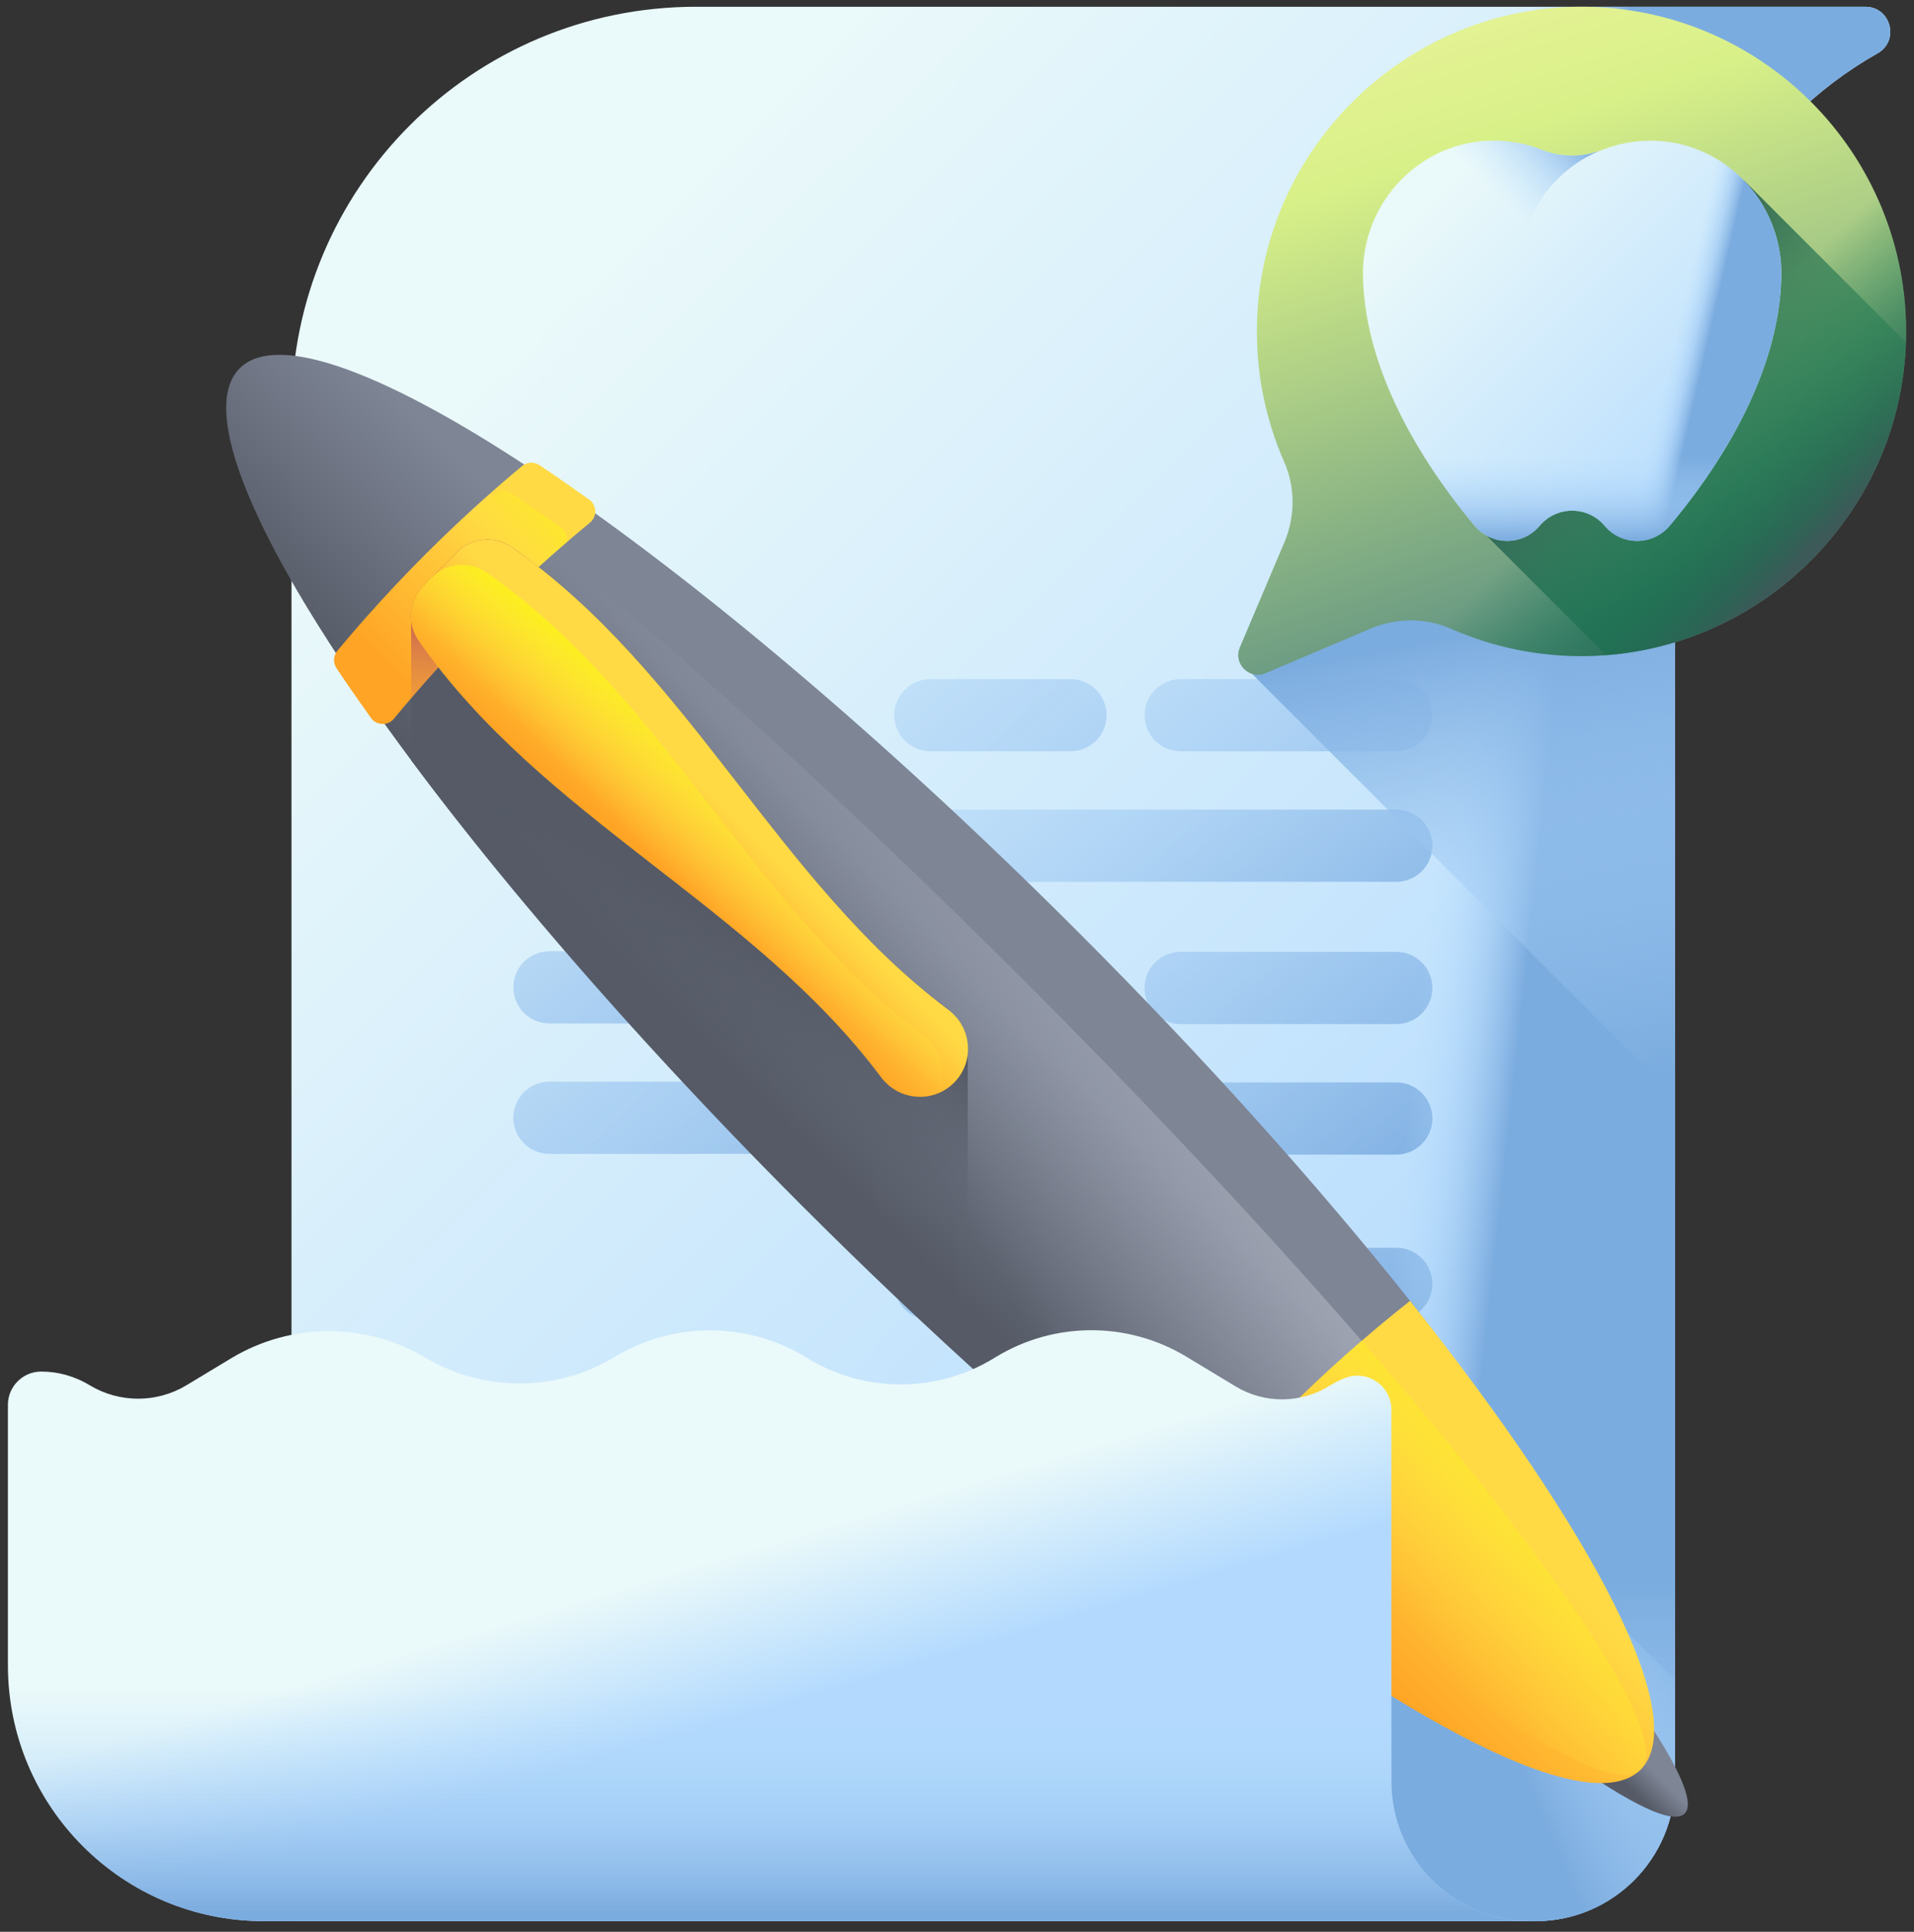 <?xml version="1.0" encoding="UTF-8"?>
<svg width="110px" height="111px" viewBox="0 0 110 111" version="1.1" xmlns="http://www.w3.org/2000/svg" xmlns:xlink="http://www.w3.org/1999/xlink">
    <rect x="0" y="0" width="110" height="111" fill="#333333" stroke="none"/>
    <title>4</title>
    <defs>
        <linearGradient x1="19.303%" y1="13.628%" x2="74.663%" y2="79.903%" id="linearGradient-1">
            <stop stop-color="#EAF9FA" offset="0%"></stop>
            <stop stop-color="#B3DAFE" offset="100%"></stop>
        </linearGradient>
        <linearGradient x1="-97.967%" y1="24.188%" x2="141.649%" y2="65.988%" id="linearGradient-2">
            <stop stop-color="#B3DAFE" stop-opacity="0" offset="0%"></stop>
            <stop stop-color="#ACD5FA" stop-opacity="0.244" offset="24.38%"></stop>
            <stop stop-color="#9AC5F0" stop-opacity="0.589" offset="58.9%"></stop>
            <stop stop-color="#7CACDF" stop-opacity="0.993" offset="99.32%"></stop>
            <stop stop-color="#7BACDF" offset="100%"></stop>
        </linearGradient>
        <linearGradient x1="-221.286%" y1="-38.597%" x2="227.308%" y2="107.906%" id="linearGradient-3">
            <stop stop-color="#B3DAFE" stop-opacity="0" offset="0%"></stop>
            <stop stop-color="#ACD5FA" stop-opacity="0.244" offset="24.38%"></stop>
            <stop stop-color="#9AC5F0" stop-opacity="0.589" offset="58.9%"></stop>
            <stop stop-color="#7CACDF" stop-opacity="0.993" offset="99.32%"></stop>
            <stop stop-color="#7BACDF" offset="100%"></stop>
        </linearGradient>
        <linearGradient x1="-267.403%" y1="-90.51%" x2="340.672%" y2="178.677%" id="linearGradient-4">
            <stop stop-color="#B3DAFE" stop-opacity="0" offset="0%"></stop>
            <stop stop-color="#ACD5FA" stop-opacity="0.244" offset="24.38%"></stop>
            <stop stop-color="#9AC5F0" stop-opacity="0.589" offset="58.9%"></stop>
            <stop stop-color="#7CACDF" stop-opacity="0.993" offset="99.32%"></stop>
            <stop stop-color="#7BACDF" offset="100%"></stop>
        </linearGradient>
        <linearGradient x1="-122.418%" y1="19.923%" x2="117.198%" y2="61.722%" id="linearGradient-5">
            <stop stop-color="#B3DAFE" stop-opacity="0" offset="0%"></stop>
            <stop stop-color="#ACD5FA" stop-opacity="0.244" offset="24.38%"></stop>
            <stop stop-color="#9AC5F0" stop-opacity="0.589" offset="58.9%"></stop>
            <stop stop-color="#7CACDF" stop-opacity="0.993" offset="99.32%"></stop>
            <stop stop-color="#7BACDF" offset="100%"></stop>
        </linearGradient>
        <linearGradient x1="-267.06%" y1="-53.547%" x2="181.535%" y2="92.957%" id="linearGradient-6">
            <stop stop-color="#B3DAFE" stop-opacity="0" offset="0%"></stop>
            <stop stop-color="#ACD5FA" stop-opacity="0.244" offset="24.38%"></stop>
            <stop stop-color="#9AC5F0" stop-opacity="0.589" offset="58.9%"></stop>
            <stop stop-color="#7CACDF" stop-opacity="0.993" offset="99.32%"></stop>
            <stop stop-color="#7BACDF" offset="100%"></stop>
        </linearGradient>
        <linearGradient x1="-329.451%" y1="-117.978%" x2="278.624%" y2="151.209%" id="linearGradient-7">
            <stop stop-color="#B3DAFE" stop-opacity="0" offset="0%"></stop>
            <stop stop-color="#ACD5FA" stop-opacity="0.244" offset="24.38%"></stop>
            <stop stop-color="#9AC5F0" stop-opacity="0.589" offset="58.9%"></stop>
            <stop stop-color="#7CACDF" stop-opacity="0.993" offset="99.32%"></stop>
            <stop stop-color="#7BACDF" offset="100%"></stop>
        </linearGradient>
        <linearGradient x1="-316.714%" y1="-69.763%" x2="131.88%" y2="76.741%" id="linearGradient-8">
            <stop stop-color="#B3DAFE" stop-opacity="0" offset="0%"></stop>
            <stop stop-color="#ACD5FA" stop-opacity="0.244" offset="24.38%"></stop>
            <stop stop-color="#9AC5F0" stop-opacity="0.589" offset="58.9%"></stop>
            <stop stop-color="#7CACDF" stop-opacity="0.993" offset="99.32%"></stop>
            <stop stop-color="#7BACDF" offset="100%"></stop>
        </linearGradient>
        <linearGradient x1="-396.756%" y1="-147.773%" x2="211.318%" y2="121.414%" id="linearGradient-9">
            <stop stop-color="#B3DAFE" stop-opacity="0" offset="0%"></stop>
            <stop stop-color="#ACD5FA" stop-opacity="0.244" offset="24.38%"></stop>
            <stop stop-color="#9AC5F0" stop-opacity="0.589" offset="58.9%"></stop>
            <stop stop-color="#7CACDF" stop-opacity="0.993" offset="99.32%"></stop>
            <stop stop-color="#7BACDF" offset="100%"></stop>
        </linearGradient>
        <linearGradient x1="47.078%" y1="49.382%" x2="58.054%" y2="51.955%" id="linearGradient-10">
            <stop stop-color="#B3DAFE" stop-opacity="0" offset="0%"></stop>
            <stop stop-color="#ACD5FA" stop-opacity="0.244" offset="24.38%"></stop>
            <stop stop-color="#9AC5F0" stop-opacity="0.589" offset="58.9%"></stop>
            <stop stop-color="#7CACDF" stop-opacity="0.993" offset="99.32%"></stop>
            <stop stop-color="#7BACDF" offset="100%"></stop>
        </linearGradient>
        <linearGradient x1="-356.754%" y1="-130.065%" x2="251.32%" y2="139.123%" id="linearGradient-11">
            <stop stop-color="#B3DAFE" stop-opacity="0" offset="0%"></stop>
            <stop stop-color="#ACD5FA" stop-opacity="0.244" offset="24.38%"></stop>
            <stop stop-color="#9AC5F0" stop-opacity="0.589" offset="58.9%"></stop>
            <stop stop-color="#7CACDF" stop-opacity="0.993" offset="99.32%"></stop>
            <stop stop-color="#7BACDF" offset="100%"></stop>
        </linearGradient>
        <linearGradient x1="-338.766%" y1="-79.616%" x2="242.418%" y2="114.153%" id="linearGradient-12">
            <stop stop-color="#B3DAFE" stop-opacity="0" offset="0%"></stop>
            <stop stop-color="#ACD5FA" stop-opacity="0.244" offset="24.38%"></stop>
            <stop stop-color="#9AC5F0" stop-opacity="0.589" offset="58.9%"></stop>
            <stop stop-color="#7CACDF" stop-opacity="0.993" offset="99.32%"></stop>
            <stop stop-color="#7BACDF" offset="100%"></stop>
        </linearGradient>
        <linearGradient x1="50%" y1="69.525%" x2="50%" y2="99.198%" id="linearGradient-13">
            <stop stop-color="#B3DAFE" stop-opacity="0" offset="0%"></stop>
            <stop stop-color="#ACD5FA" stop-opacity="0.244" offset="24.38%"></stop>
            <stop stop-color="#9AC5F0" stop-opacity="0.589" offset="58.9%"></stop>
            <stop stop-color="#7CACDF" stop-opacity="0.993" offset="99.32%"></stop>
            <stop stop-color="#7BACDF" offset="100%"></stop>
        </linearGradient>
        <linearGradient x1="83.203%" y1="19.393%" x2="35.779%" y2="56.717%" id="linearGradient-14">
            <stop stop-color="#B3DAFE" stop-opacity="0" offset="0%"></stop>
            <stop stop-color="#ACD5FA" stop-opacity="0.244" offset="24.38%"></stop>
            <stop stop-color="#9AC5F0" stop-opacity="0.589" offset="58.9%"></stop>
            <stop stop-color="#7CACDF" stop-opacity="0.993" offset="99.32%"></stop>
            <stop stop-color="#7BACDF" offset="100%"></stop>
        </linearGradient>
        <linearGradient x1="64.097%" y1="101.038%" x2="50.369%" y2="11.588%" id="linearGradient-15">
            <stop stop-color="#B3DAFE" stop-opacity="0" offset="0%"></stop>
            <stop stop-color="#ACD5FA" stop-opacity="0.244" offset="24.38%"></stop>
            <stop stop-color="#9AC5F0" stop-opacity="0.589" offset="58.9%"></stop>
            <stop stop-color="#7CACDF" stop-opacity="0.993" offset="99.32%"></stop>
            <stop stop-color="#7BACDF" offset="100%"></stop>
        </linearGradient>
        <linearGradient x1="7.958%" y1="-28.405%" x2="47.318%" y2="94.054%" id="linearGradient-16">
            <stop stop-color="#FEF6AD" offset="0%"></stop>
            <stop stop-color="#D8F088" offset="43.132%"></stop>
            <stop stop-color="#5F9282" offset="100%"></stop>
        </linearGradient>
        <linearGradient x1="56.195%" y1="62.963%" x2="80.034%" y2="84.362%" id="linearGradient-17">
            <stop stop-color="#026841" stop-opacity="0" offset="0%"></stop>
            <stop stop-color="#046842" stop-opacity="0.324" offset="32.43%"></stop>
            <stop stop-color="#0E6546" stop-opacity="0.551" offset="55.09%"></stop>
            <stop stop-color="#1D614C" stop-opacity="0.748" offset="74.76%"></stop>
            <stop stop-color="#335C54" stop-opacity="0.926" offset="92.63%"></stop>
            <stop stop-color="#3E5959" offset="100%"></stop>
        </linearGradient>
        <linearGradient x1="78.231%" y1="80.114%" x2="25.122%" y2="29.953%" id="linearGradient-18">
            <stop stop-color="#026841" stop-opacity="0" offset="0%"></stop>
            <stop stop-color="#046842" stop-opacity="0.324" offset="32.43%"></stop>
            <stop stop-color="#0E6546" stop-opacity="0.551" offset="55.09%"></stop>
            <stop stop-color="#1D614C" stop-opacity="0.748" offset="74.76%"></stop>
            <stop stop-color="#335C54" stop-opacity="0.926" offset="92.63%"></stop>
            <stop stop-color="#3E5959" offset="100%"></stop>
        </linearGradient>
        <linearGradient x1="17.921%" y1="13.685%" x2="94.314%" y2="86.735%" id="linearGradient-19">
            <stop stop-color="#EAF9FA" offset="0%"></stop>
            <stop stop-color="#B3DAFE" offset="100%"></stop>
        </linearGradient>
        <linearGradient x1="48.091%" y1="50.763%" x2="61.504%" y2="56.676%" id="linearGradient-20">
            <stop stop-color="#B3DAFE" stop-opacity="0" offset="0%"></stop>
            <stop stop-color="#ACD5FA" stop-opacity="0.244" offset="24.38%"></stop>
            <stop stop-color="#9AC5F0" stop-opacity="0.589" offset="58.9%"></stop>
            <stop stop-color="#7CACDF" stop-opacity="0.993" offset="99.32%"></stop>
            <stop stop-color="#7BACDF" offset="100%"></stop>
        </linearGradient>
        <linearGradient x1="69.427%" y1="38.009%" x2="101.788%" y2="8.126%" id="linearGradient-21">
            <stop stop-color="#B3DAFE" stop-opacity="0" offset="0%"></stop>
            <stop stop-color="#ACD5FA" stop-opacity="0.244" offset="24.38%"></stop>
            <stop stop-color="#9AC5F0" stop-opacity="0.589" offset="58.9%"></stop>
            <stop stop-color="#7CACDF" stop-opacity="0.993" offset="99.32%"></stop>
            <stop stop-color="#7BACDF" offset="100%"></stop>
        </linearGradient>
        <linearGradient x1="50%" y1="57.502%" x2="50%" y2="97.138%" id="linearGradient-22">
            <stop stop-color="#B3DAFE" stop-opacity="0" offset="0%"></stop>
            <stop stop-color="#ACD5FA" stop-opacity="0.244" offset="24.38%"></stop>
            <stop stop-color="#9AC5F0" stop-opacity="0.589" offset="58.9%"></stop>
            <stop stop-color="#7CACDF" stop-opacity="0.993" offset="99.32%"></stop>
            <stop stop-color="#7BACDF" offset="100%"></stop>
        </linearGradient>
        <linearGradient x1="33.96%" y1="57.212%" x2="49.787%" y2="73.039%" id="linearGradient-23">
            <stop stop-color="#7E8595" offset="0%"></stop>
            <stop stop-color="#555A66" offset="100%"></stop>
        </linearGradient>
        <linearGradient x1="45.064%" y1="46%" x2="56.884%" y2="57.796%" id="linearGradient-24">
            <stop stop-color="#7E8595" offset="0%"></stop>
            <stop stop-color="#555A66" offset="100%"></stop>
        </linearGradient>
        <linearGradient x1="53.259%" y1="51.933%" x2="12.093%" y2="27.385%" id="linearGradient-25">
            <stop stop-color="#BEC3D2" stop-opacity="0" offset="0%"></stop>
            <stop stop-color="#C5C9D7" stop-opacity="0.221" offset="22.1%"></stop>
            <stop stop-color="#D7DAE3" stop-opacity="0.534" offset="53.43%"></stop>
            <stop stop-color="#F6F6F8" stop-opacity="0.901" offset="90.14%"></stop>
            <stop stop-color="#FFFFFF" offset="100%"></stop>
        </linearGradient>
        <linearGradient x1="29.266%" y1="49.643%" x2="56.817%" y2="77.195%" id="linearGradient-26">
            <stop stop-color="#FFDA45" offset="0%"></stop>
            <stop stop-color="#FFA425" offset="100%"></stop>
        </linearGradient>
        <linearGradient x1="53.636%" y1="66.847%" x2="17.401%" y2="35.525%" id="linearGradient-27">
            <stop stop-color="#FFDA45" stop-opacity="0" offset="0%"></stop>
            <stop stop-color="#FCEE21" offset="100%"></stop>
        </linearGradient>
        <linearGradient x1="53.261%" y1="62.153%" x2="46.707%" y2="45.555%" id="linearGradient-28">
            <stop stop-color="#555A66" stop-opacity="0" offset="0%"></stop>
            <stop stop-color="#555A66" offset="100%"></stop>
        </linearGradient>
        <linearGradient x1="34.374%" y1="29.877%" x2="81.068%" y2="76.571%" id="linearGradient-29">
            <stop stop-color="#FFDA45" offset="0%"></stop>
            <stop stop-color="#FFA425" offset="100%"></stop>
        </linearGradient>
        <linearGradient x1="37.945%" y1="34.786%" x2="2.777%" y2="2.478%" id="linearGradient-30">
            <stop stop-color="#FFDA45" stop-opacity="0" offset="0%"></stop>
            <stop stop-color="#FCEE21" offset="100%"></stop>
        </linearGradient>
        <linearGradient x1="58.624%" y1="161.757%" x2="50.057%" y2="33.477%" id="linearGradient-31">
            <stop stop-color="#FFDA45" stop-opacity="0" offset="0%"></stop>
            <stop stop-color="#B53759" offset="100%"></stop>
        </linearGradient>
        <linearGradient x1="44.514%" y1="47.241%" x2="55.266%" y2="57.993%" id="linearGradient-32">
            <stop stop-color="#FFDA45" offset="0%"></stop>
            <stop stop-color="#FFA425" offset="100%"></stop>
        </linearGradient>
        <linearGradient x1="53.138%" y1="56.388%" x2="39.604%" y2="39.847%" id="linearGradient-33">
            <stop stop-color="#FFDA45" stop-opacity="0" offset="0%"></stop>
            <stop stop-color="#FCEE21" offset="100%"></stop>
        </linearGradient>
        <linearGradient x1="41.7%" y1="43.317%" x2="55.077%" y2="60.766%" id="linearGradient-34">
            <stop stop-color="#EAF9FA" offset="0%"></stop>
            <stop stop-color="#B3DAFE" offset="100%"></stop>
        </linearGradient>
        <linearGradient x1="50%" y1="61.252%" x2="50%" y2="98.778%" id="linearGradient-35">
            <stop stop-color="#B3DAFE" stop-opacity="0" offset="0%"></stop>
            <stop stop-color="#ACD5FA" stop-opacity="0.244" offset="24.38%"></stop>
            <stop stop-color="#9AC5F0" stop-opacity="0.589" offset="58.9%"></stop>
            <stop stop-color="#7CACDF" stop-opacity="0.993" offset="99.32%"></stop>
            <stop stop-color="#7BACDF" offset="100%"></stop>
        </linearGradient>
    </defs>
    <g id="Page-1" stroke="none" stroke-width="1" fill="none" fill-rule="evenodd">
        <g id="Homepge-2022-Copy-3" transform="translate(-365, -814)" fill-rule="nonzero">
            <g id="Group-50" transform="translate(310, 789.191)">
                <g id="Group-45" transform="translate(55.455, 25.198)">
                    <g id="receipt" transform="translate(16.298, 0)">
                        <g id="Group">
                            <path d="M71.487,110 L0,110 L0,23.241 C0,10.405 10.405,0 23.241,0 L90.452,0 C91.922,0 92.435,1.951 91.156,2.675 C83.959,6.746 79.509,14.375 79.509,22.644 L79.509,101.978 C79.509,106.408 75.917,110 71.487,110 L71.487,110 Z" id="Path" fill="url(#linearGradient-1)"></path>
                            <g transform="translate(34.603, 38.632)" id="Path">
                                <path d="M28.891,7.5 L2.074,7.5 C0.929,7.5 0,8.428 0,9.574 C0,10.719 0.929,11.648 2.074,11.648 L28.891,11.648 C30.036,11.648 30.965,10.719 30.965,9.574 C30.965,8.428 30.036,7.5 28.891,7.5 Z" fill="url(#linearGradient-2)"></path>
                                <path d="M16.499,4.148 L28.891,4.148 C30.036,4.148 30.965,3.219 30.965,2.074 C30.965,0.928 30.036,0 28.891,0 L16.499,0 C15.353,0 14.425,0.929 14.425,2.074 C14.425,3.219 15.353,4.148 16.499,4.148 Z" fill="url(#linearGradient-3)"></path>
                                <path d="M2.111,4.148 L10.165,4.148 C11.311,4.148 12.239,3.219 12.239,2.074 C12.239,0.929 11.311,0 10.165,0 L2.111,0 C0.966,0 0.038,0.929 0.038,2.074 C0.038,3.219 0.966,4.148 2.111,4.148 L2.111,4.148 Z" fill="url(#linearGradient-4)"></path>
                                <path d="M28.891,23.173 L2.074,23.173 C0.929,23.173 0,24.102 0,25.247 C0,26.393 0.929,27.321 2.074,27.321 L28.891,27.321 C30.036,27.321 30.965,26.392 30.965,25.247 C30.965,24.102 30.036,23.173 28.891,23.173 Z" fill="url(#linearGradient-5)"></path>
                                <path d="M28.891,15.673 L16.499,15.673 C15.353,15.673 14.425,16.602 14.425,17.747 C14.425,18.892 15.353,19.821 16.499,19.821 L28.891,19.821 C30.036,19.821 30.965,18.892 30.965,17.747 C30.965,16.602 30.036,15.673 28.891,15.673 Z" fill="url(#linearGradient-6)"></path>
                                <path d="M2.111,19.821 L10.165,19.821 C11.311,19.821 12.239,18.892 12.239,17.747 C12.239,16.602 11.311,15.673 10.165,15.673 L2.111,15.673 C0.966,15.673 0.038,16.602 0.038,17.747 C0.038,18.892 0.966,19.821 2.111,19.821 L2.111,19.821 Z" fill="url(#linearGradient-7)"></path>
                                <path d="M28.891,32.675 L16.499,32.675 C15.353,32.675 14.425,33.603 14.425,34.749 C14.425,35.894 15.353,36.822 16.499,36.822 L28.891,36.822 C30.036,36.822 30.965,35.894 30.965,34.749 C30.965,33.603 30.036,32.675 28.891,32.675 Z" fill="url(#linearGradient-8)"></path>
                                <path d="M10.165,32.675 L2.111,32.675 C0.966,32.675 0.038,33.603 0.038,34.749 C0.038,35.894 0.966,36.822 2.111,36.822 L10.165,36.822 C11.311,36.822 12.239,35.894 12.239,34.749 C12.239,33.603 11.311,32.675 10.165,32.675 Z" fill="url(#linearGradient-9)"></path>
                            </g>
                            <path d="M90.451,0 L40.784,0 L40.784,110 L71.487,110 C75.917,110 79.509,106.408 79.509,101.978 L79.509,22.644 C79.509,14.375 83.958,6.746 91.155,2.675 C92.435,1.951 91.922,0 90.451,0 L90.451,0 Z" id="Path" fill="url(#linearGradient-10)"></path>
                            <g transform="translate(12.749, 54.269)" id="Path">
                                <path d="M2.074,4.148 L10.128,4.148 C11.273,4.148 12.202,3.219 12.202,2.074 C12.202,0.929 11.273,0 10.128,0 L2.074,0 C0.928,0 0,0.929 0,2.074 C0,3.219 0.929,4.148 2.074,4.148 L2.074,4.148 Z" fill="url(#linearGradient-11)"></path>
                                <path d="M2.074,11.643 L14.127,11.643 C15.273,11.643 16.201,10.714 16.201,9.569 C16.201,8.424 15.273,7.495 14.127,7.495 L2.074,7.495 C0.928,7.495 0,8.424 0,9.569 C0,10.714 0.929,11.643 2.074,11.643 Z" fill="url(#linearGradient-12)"></path>
                            </g>
                            <path d="M0,45.158 L0,110 L71.487,110 C75.917,110 79.509,106.408 79.509,101.978 L79.509,45.158 L0,45.158 Z" id="Path" fill="url(#linearGradient-13)"></path>
                            <path d="M79.509,96.141 L62.741,79.372 L62.741,110 L71.487,110 C75.917,110 79.509,106.408 79.509,101.978 L79.509,96.141 Z" id="Path" fill="url(#linearGradient-14)"></path>
                        </g>
                        <polygon id="Path" fill="url(#linearGradient-15)" points="79.509 62.637 79.509 32.497 60.44 32.497 54.904 38.033"></polygon>
                        <g id="Group" transform="translate(54.408, 0)">
                            <g id="Path">
                                <path d="M19.378,0.003 C9.384,0.187 1.238,8.352 1.076,18.347 C1.031,21.126 1.595,23.768 2.642,26.15 C3.289,27.621 3.279,29.299 2.651,30.779 L0.093,36.812 C-0.303,37.746 0.639,38.688 1.573,38.292 L7.606,35.734 C9.086,35.106 10.763,35.096 12.235,35.743 C14.617,36.79 17.259,37.354 20.038,37.309 C30.033,37.146 38.198,29 38.381,19.006 C38.576,8.425 29.959,-0.191 19.378,0.003 L19.378,0.003 Z" fill="url(#linearGradient-16)"></path>
                                <path d="M31.184,3.93 L1.412,33.702 L0.093,36.812 C-0.303,37.746 0.639,38.688 1.573,38.292 L7.605,35.734 C9.085,35.106 10.763,35.096 12.235,35.743 C14.617,36.79 17.259,37.354 20.038,37.309 C30.033,37.147 38.198,29.001 38.381,19.006 C38.494,12.879 35.651,7.41 31.184,3.93 Z" fill="url(#linearGradient-17)"></path>
                            </g>
                            <path d="M14.055,30.171 L21.139,37.255 C30.537,36.544 38.058,28.777 38.37,19.275 L29.045,9.95 L14.055,30.171 Z" id="Path" fill="url(#linearGradient-18)"></path>
                            <g transform="translate(7.168, 7.695)" id="Path">
                                <path d="M13.891,22.128 C14.869,23.287 16.652,23.283 17.629,22.124 C20.069,19.23 23.941,13.717 24.047,7.767 C24.123,3.532 20.749,-0.01 16.514,0 C15.546,0.002 14.622,0.187 13.772,0.523 C12.649,0.967 11.399,0.967 10.276,0.523 C9.427,0.187 8.502,0.002 7.534,0 C3.299,-0.01 -0.074,3.532 0.001,7.767 C0.108,13.717 3.979,19.23 6.419,22.124 C7.396,23.283 9.18,23.287 10.157,22.128 C11.133,20.971 12.915,20.971 13.891,22.128 Z" fill="url(#linearGradient-19)"></path>
                                <path d="M16.514,0 C15.546,0.003 14.622,0.188 13.772,0.523 C13.207,0.747 12.609,0.857 12.011,0.855 L12.011,21.261 C12.705,21.257 13.4,21.546 13.891,22.128 C14.869,23.287 16.652,23.284 17.629,22.125 C20.069,19.23 23.941,13.717 24.047,7.767 C24.123,3.532 20.749,-0.01 16.514,0 L16.514,0 Z" fill="url(#linearGradient-20)"></path>
                                <path d="M13.556,0.603 C12.49,0.965 11.327,0.938 10.276,0.523 C9.427,0.188 8.502,0.002 7.535,0 C3.299,-0.01 -0.074,3.533 0.001,7.767 C0.031,9.398 0.344,10.997 0.831,12.518 L10.862,12.518 C9.69,11.19 8.979,9.445 8.979,7.535 C8.979,4.424 10.864,1.752 13.556,0.603 L13.556,0.603 Z" fill="url(#linearGradient-21)"></path>
                                <path d="M0.477,11.271 C1.601,15.82 4.468,19.81 6.419,22.124 C7.396,23.283 9.18,23.287 10.157,22.128 C11.133,20.971 12.915,20.971 13.891,22.128 C14.869,23.287 16.652,23.283 17.629,22.124 C19.581,19.81 22.447,15.82 23.572,11.271 L0.477,11.271 Z" fill="url(#linearGradient-22)"></path>
                            </g>
                        </g>
                    </g>
                    <g id="pen" transform="translate(54.545, 62) scale(-1, 1) translate(-54.545, -62) translate(12.545, 20)">
                        <path d="M3.361,76.966 C0.709,80.706 -0.485,83.152 0.181,83.819 C0.848,84.485 3.294,83.291 7.034,80.639 L3.361,76.966 Z" id="Path" fill="url(#linearGradient-23)"></path>
                        <path d="M50.867,48.933 C43.519,56.281 36.244,62.783 29.64,68.038 C16.26,78.683 15.512,71.507 9.553,74.447 C11.253,68.583 5.317,67.74 15.962,54.36 C21.217,47.756 27.719,40.481 35.067,33.133 C57.301,10.9 78.862,-3.587 83.225,0.775 C87.587,5.138 73.1,26.699 50.867,48.933 Z" id="Path" fill="url(#linearGradient-24)"></path>
                        <path d="M47.918,45.984 C25.684,68.218 5.444,84.025 2.709,81.291 C-0.025,78.556 15.782,58.316 38.016,36.082 C60.25,13.848 80.49,-1.959 83.225,0.775 C85.959,3.51 70.152,23.75 47.918,45.984 Z" id="Path" fill="url(#linearGradient-25)"></path>
                        <path d="M23.201,60.799 C20.846,58.443 18.417,56.293 15.963,54.361 C5.318,67.74 -0.212,78.37 2.709,81.291 C5.63,84.212 16.26,78.682 29.639,68.037 C27.707,65.583 25.557,63.154 23.201,60.799 Z" id="Path" fill="url(#linearGradient-26)"></path>
                        <path d="M27.347,65.259 C26.047,63.751 24.664,62.261 23.201,60.799 C21.739,59.336 20.249,57.953 18.741,56.653 C7.448,69.651 0.866,79.448 2.709,81.291 C4.552,83.134 14.349,76.553 27.347,65.259 L27.347,65.259 Z" id="Path" fill="url(#linearGradient-27)"></path>
                        <path d="M50.867,48.933 C59.891,39.908 67.64,30.994 73.369,23.296 L73.369,15.279 C73.45,14.557 73.213,13.814 72.669,13.27 C72.023,12.624 71.376,11.977 70.73,11.331 C69.883,10.484 68.555,10.378 67.573,11.061 C57.367,18.16 52.378,30.239 42.489,37.638 C41.669,38.251 41.291,39.216 41.382,40.147 L41.382,57.995 C44.497,55.156 47.675,52.125 50.867,48.933 L50.867,48.933 Z" id="Path" fill="url(#linearGradient-28)"></path>
                        <path d="M72.545,11.455 C70.731,9.642 68.875,7.953 66.997,6.389 C66.712,6.152 66.305,6.132 65.996,6.338 C65.121,6.92 63.94,7.745 63.141,8.315 C62.692,8.634 62.668,9.292 63.093,9.641 C65.092,11.286 67.07,13.075 68.997,15.003 C70.925,16.93 72.714,18.908 74.359,20.907 C74.708,21.332 75.366,21.307 75.685,20.859 C76.255,20.06 77.08,18.879 77.662,18.004 C77.868,17.695 77.848,17.288 77.611,17.003 C76.047,15.125 74.358,13.269 72.545,11.455 L72.545,11.455 Z" id="Path" fill="url(#linearGradient-29)"></path>
                        <path d="M75.685,20.86 C76.255,20.06 77.08,18.879 77.662,18.004 C77.868,17.695 77.848,17.288 77.611,17.003 C76.281,15.406 74.855,13.827 73.345,12.274 C71.792,10.764 70.212,9.338 68.615,8.008 C68.331,7.771 67.924,7.751 67.615,7.956 C66.74,8.539 65.559,9.364 64.759,9.933 C64.483,10.13 64.368,10.456 64.42,10.759 C65.967,12.088 67.497,13.503 68.997,15.003 C69.268,15.274 69.535,15.545 69.801,15.818 C70.073,16.084 70.345,16.351 70.616,16.622 C72.116,18.122 73.531,19.652 74.86,21.199 C75.163,21.251 75.488,21.136 75.685,20.86 L75.685,20.86 Z" id="Path" fill="url(#linearGradient-30)"></path>
                        <path d="M68.997,15.003 C70.546,16.551 72.002,18.132 73.369,19.73 L73.369,15.279 C73.45,14.557 73.213,13.814 72.669,13.27 C72.023,12.624 71.376,11.977 70.73,11.331 C69.883,10.484 68.555,10.378 67.573,11.061 C67.05,11.425 66.544,11.805 66.047,12.194 C67.041,13.094 68.025,14.031 68.997,15.003 L68.997,15.003 Z" id="Path" fill="url(#linearGradient-31)"></path>
                        <path d="M42.174,41.826 C40.975,40.627 41.132,38.653 42.489,37.638 C52.378,30.239 57.367,18.16 67.573,11.062 C68.555,10.378 69.883,10.484 70.73,11.331 C71.376,11.977 72.023,12.624 72.669,13.27 C73.516,14.117 73.622,15.445 72.938,16.427 C65.84,26.633 53.76,31.622 46.362,41.511 C45.347,42.868 43.372,43.024 42.174,41.826 L42.174,41.826 Z" id="Path" fill="url(#linearGradient-32)"></path>
                        <path d="M69.028,12.517 C58.823,19.616 53.834,31.695 43.945,39.093 C42.881,39.889 42.559,41.273 43.044,42.411 C44.183,42.897 45.567,42.574 46.362,41.51 C53.761,31.622 65.84,26.633 72.939,16.427 C73.622,15.444 73.516,14.116 72.669,13.27 C72.508,13.109 72.347,12.947 72.186,12.786 C71.339,11.94 70.011,11.833 69.028,12.517 L69.028,12.517 Z" id="Path" fill="url(#linearGradient-33)"></path>
                    </g>
                    <path d="M87.531,110 L14.705,110 C6.583,110 0,103.416 0,95.295 L0,80.327 C0,79.281 0.856,78.423 1.902,78.421 L1.922,78.421 C2.851,78.421 3.803,78.666 4.696,79.204 C6.41,80.238 8.553,80.238 10.267,79.204 L12.822,77.662 C14.549,76.62 16.494,76.098 18.442,76.098 C20.334,76.098 22.225,76.589 23.918,77.577 C25.601,78.596 27.5,79.103 29.397,79.103 C31.293,79.103 33.192,78.596 34.875,77.577 C36.56,76.558 38.457,76.051 40.353,76.051 C42.25,76.051 44.149,76.558 45.832,77.577 C49.128,79.654 53.317,79.687 56.647,77.665 L56.791,77.577 C60.149,75.539 64.362,75.534 67.725,77.564 L70.56,79.276 C72.223,80.279 74.307,80.264 75.954,79.24 C76.24,79.062 76.533,78.915 76.829,78.797 C78.114,78.285 79.51,79.231 79.51,80.614 L79.51,101.979 C79.51,104.195 80.408,106.199 81.859,107.651 C82.464,108.255 83.161,108.762 83.933,109.151 C85.014,109.693 86.236,110 87.531,110 L87.531,110 Z" id="Path" fill="url(#linearGradient-34)"></path>
                    <path d="M87.531,110 L14.705,110 C6.583,110 0,103.416 0,95.295 L0,80.327 C0,79.281 0.856,78.423 1.902,78.421 L1.922,78.421 C2.851,78.421 3.803,78.666 4.696,79.204 C6.41,80.238 8.553,80.238 10.267,79.204 L12.822,77.662 C14.549,76.62 16.494,76.098 18.442,76.098 C20.334,76.098 22.225,76.589 23.918,77.577 C25.601,78.596 27.5,79.103 29.397,79.103 C31.293,79.103 33.192,78.596 34.875,77.577 C36.56,76.558 38.457,76.051 40.353,76.051 C42.25,76.051 44.149,76.558 45.832,77.577 C49.128,79.654 53.317,79.687 56.647,77.665 L56.791,77.577 C60.149,75.539 64.362,75.534 67.725,77.564 L70.56,79.276 C72.223,80.279 74.307,80.264 75.954,79.24 C76.24,79.062 76.533,78.915 76.829,78.797 C78.114,78.285 79.51,79.231 79.51,80.614 L79.51,101.979 C79.51,104.195 80.408,106.199 81.859,107.651 C82.464,108.255 83.161,108.762 83.933,109.151 C85.014,109.693 86.236,110 87.531,110 L87.531,110 Z" id="Path" fill="url(#linearGradient-35)"></path>
                </g>
            </g>
        </g>
    </g>
</svg>